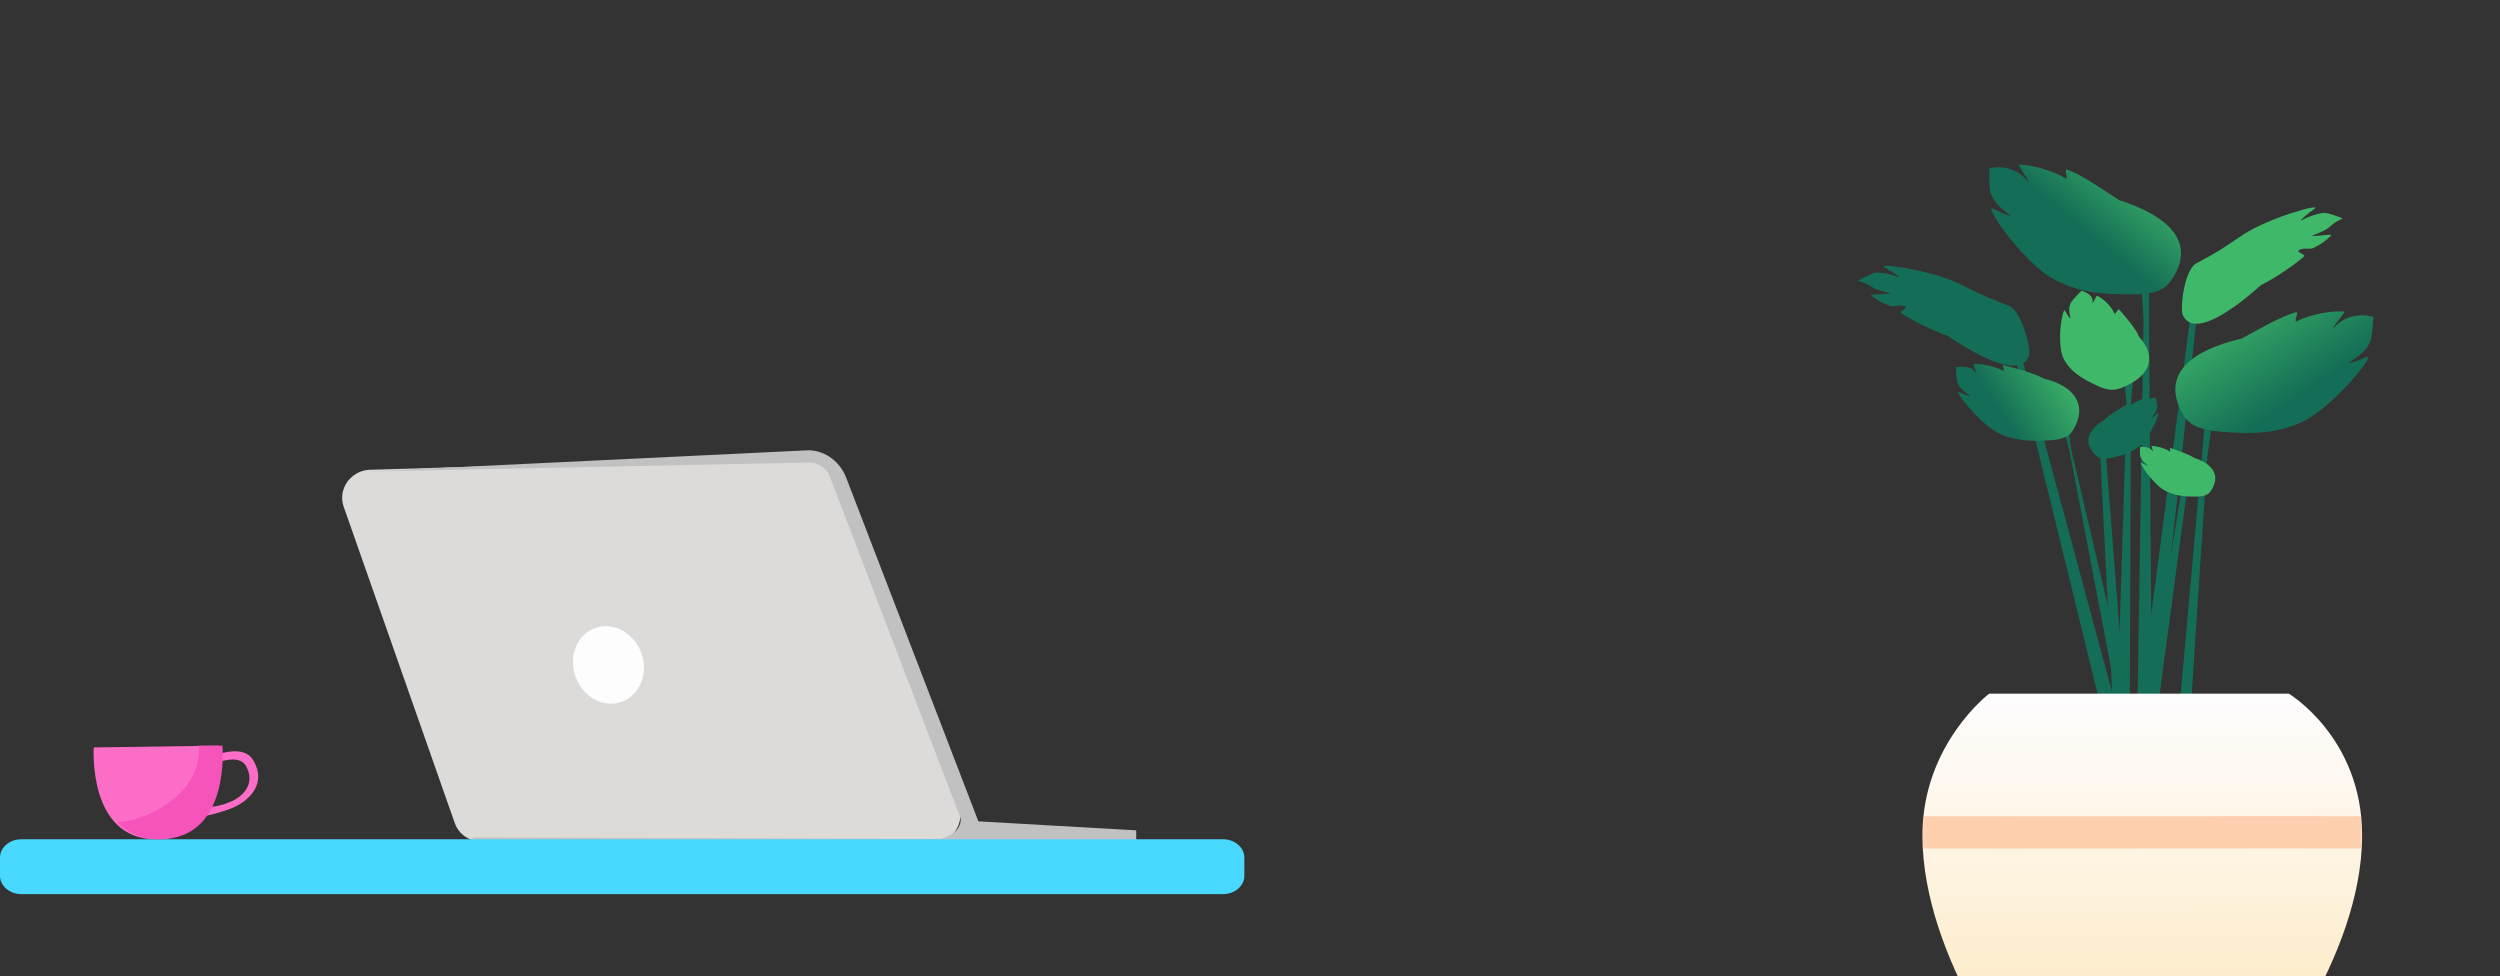 <svg width="1549" height="605" viewBox="0 0 1549 605" fill="none" xmlns="http://www.w3.org/2000/svg">
<rect x="0" y="0" width="1549" height="605" fill="#333333" stroke="none"/>
<path d="M500.433 283L228.432 291.106C217.319 291.945 209.262 302.847 212.873 313.749L281.777 509.98C284.277 516.968 290.667 521.161 297.335 521.161L578.226 522C589.895 522 598.231 510.26 593.785 499.078L515.991 294.181C514.324 287.473 507.656 283 500.433 283Z" fill="#DCDBDA"/>
<path d="M591.437 515.592C593.945 513.642 595.895 509.463 595.059 506.677L514.259 295.505C512.308 289.933 506.736 286.59 501.164 286.59L227 292.162L499.213 279.068C509.801 278.232 519.831 285.197 524.011 295.226L606.204 508.906L704 514.478V522H603.139H292.755V518.936L583.078 519.771C585.029 519.214 588.651 518.1 591.437 515.592Z" fill="#C1C1C1"/>
<path d="M385.125 434.821C396.332 430.939 401.935 417.354 397.453 404.879C392.97 392.125 380.082 385.194 368.875 389.076C357.668 392.957 352.065 406.542 356.547 419.018C361.03 431.771 373.638 438.979 385.125 434.821Z" fill="#FEFDFE"/>
<path d="M757.764 520H13.236C5.956 520 0 525.1 0 531.333V542.667C0 548.9 5.956 554 13.236 554H757.764C765.044 554 771 548.9 771 542.667V531.333C771 525.1 765.044 520 757.764 520Z" fill="#4AD9FE"/>
<path d="M156.752 470.88C152.595 463.665 142.064 465.052 135.413 467.272C135.413 464.22 135.413 462 135.413 462L58.091 463.11C58.091 463.11 54.211 520.551 97.167 519.996C110.747 519.996 119.339 513.614 125.158 505.844C129.316 505.289 135.967 503.624 142.618 501.126C153.981 496.964 165.898 485.587 156.752 470.88ZM142.341 496.964C137.075 499.184 132.087 500.017 129.038 500.017C133.75 490.582 135.135 480.037 135.69 472.267C139.847 470.602 148.992 468.66 152.318 474.487C158.692 485.587 150.378 493.912 142.341 496.964Z" fill="#FB6DC7"/>
<path d="M123.06 462H137.799C137.799 462 143.083 519.445 99.42 520C87.183 520 78.562 515.837 73 509.454C73 509.454 91.077 508.899 108.598 494.191C125.841 479.761 123.06 462 123.06 462Z" fill="#F754BB"/>
<path d="M1271.33 239.812L1278.03 239.375L1283.28 278.271L1323.48 449.88L1315.18 451.337L1282.11 278.416L1271.33 239.812Z" fill="#146D56"/>
<path d="M1301.05 276.669L1304.4 276.377L1318.82 461.826L1310.37 462.263L1301.05 276.669Z" fill="#146D56"/>
<mask id="mask0" mask-type="alpha" maskUnits="userSpaceOnUse" x="1141" y="0" width="408" height="605">
<rect x="1141" width="408" height="605" fill="#C4C4C4"/>
</mask>
<g mask="url(#mask0)">
<path d="M1313.58 206.015L1323.78 205.869L1320.28 251.175L1319.55 462.263L1311.1 461.972L1317.66 251.175L1313.58 206.015Z" fill="#146D56"/>
<path d="M1326.4 170.178H1331.5V198.003L1333.54 464.158L1323.92 464.012L1328.15 198.877L1326.4 170.178Z" fill="#146D56"/>
<path d="M1357.72 192.03L1361.51 192.321L1334.85 440.121L1325.23 438.81L1357.72 192.03Z" fill="#146D56"/>
<path d="M1232.73 104.185C1232.73 104.185 1232.14 116.568 1233.46 119.918C1236.08 126.62 1240.89 129.533 1245.11 133.321C1247.15 135.069 1238.7 131.281 1234.91 129.242C1228.21 125.6 1251.81 160.417 1270.6 171.926C1287.21 181.541 1303.53 182.415 1320.43 182.415C1330.62 182.415 1339.66 181.541 1344.9 174.257C1361.94 150.22 1343.15 133.612 1313 123.997C1303.82 118.025 1289.4 107.973 1280.66 105.059C1278.62 104.331 1281.82 111.178 1279.93 110.595C1271.33 105.205 1257.64 102 1251.08 102C1249.63 102 1258.08 112.635 1256.76 112.78C1247.15 100.252 1232.73 104.185 1232.73 104.185Z" fill="url(#paint0_linear)"/>
<path d="M1371.7 254.671L1366.61 254.234L1364.42 281.913L1340.67 547.049L1350.29 547.631L1367.63 283.079L1371.7 254.671Z" fill="#146D56"/>
<path d="M1470.47 196.401C1470.47 196.401 1470.04 208.783 1468.44 212.134C1465.23 218.689 1460.28 221.166 1455.76 224.517C1453.58 226.119 1462.32 223.06 1466.25 221.312C1473.1 218.107 1446.87 251.03 1427.21 261.082C1409.87 269.24 1393.41 268.949 1376.66 267.492C1366.61 266.618 1357.43 265.015 1352.91 257.294C1337.91 231.946 1358.01 216.941 1388.89 209.803C1398.51 204.559 1413.81 195.672 1422.69 193.487C1424.73 193.05 1420.94 199.46 1422.98 199.169C1431.87 194.361 1446 192.322 1452.41 193.05C1453.87 193.196 1444.54 203.102 1445.86 203.248C1456.34 191.448 1470.47 196.401 1470.47 196.401Z" fill="url(#paint1_linear)"/>
<path d="M1451.68 135.361C1451.68 135.361 1441.92 131.428 1439.3 131.865C1433.91 132.885 1430.27 134.341 1425.9 136.527C1423.86 137.546 1430.7 131.573 1434.05 129.388C1439.44 125.601 1406.23 134.633 1390.06 145.267C1376.22 154.445 1375.35 155.465 1360.78 163.186C1353.49 167.119 1350.58 191.01 1352.47 195.235C1358.74 208.638 1380.59 194.798 1400.99 176.588C1409.87 172.218 1421.53 164.205 1427.5 158.961C1428.96 157.796 1422.98 156.339 1424.15 155.173C1427.21 153.134 1431.14 154.736 1433.18 153.717C1436.09 152.26 1439.74 150.657 1444.54 145.704C1445.27 144.83 1432.01 146.87 1432.6 145.996C1441.19 142.645 1441.19 142.499 1445.27 139.003C1448.19 136.672 1451.68 135.361 1451.68 135.361Z" fill="#3FB869"/>
<path d="M1251.67 217.523L1247.88 218.398L1307.17 460.515L1316.49 457.893L1251.67 217.523Z" fill="#146D56"/>
<path d="M1151 173.965C1151 173.965 1160.03 168.867 1162.8 168.867C1168.19 169.158 1172.12 170.032 1176.64 171.78C1178.82 172.654 1171.1 167.555 1167.61 165.662C1161.63 162.602 1195.87 167.118 1213.35 175.568C1228.21 182.706 1229.38 183.726 1244.67 189.407C1252.39 192.321 1258.51 215.629 1257.2 220C1252.83 234.131 1229.23 223.205 1206.65 208.054C1197.33 204.849 1184.65 198.439 1177.95 194.069C1176.35 193.049 1182.18 190.864 1180.72 189.844C1177.37 188.242 1173.73 190.281 1171.54 189.553C1168.48 188.533 1164.55 187.368 1159.3 182.997C1158.43 182.123 1171.83 182.415 1171.25 181.686C1162.22 179.501 1162.22 179.355 1157.7 176.442C1154.64 174.694 1151 173.965 1151 173.965Z" fill="#146D56"/>
<path d="M1211.9 227.576C1211.9 227.576 1212.04 235.297 1212.92 237.336C1214.81 241.415 1217.87 243.017 1220.64 245.203C1221.95 246.222 1216.56 244.183 1214.08 243.017C1209.86 240.978 1225.88 261.81 1237.97 268.22C1248.75 273.464 1258.95 273.464 1269.44 272.882C1275.7 272.445 1281.38 271.57 1284.3 266.763C1293.91 251.175 1285.46 239.23 1266.38 234.568C1260.41 231.218 1247.15 227.721 1241.47 226.264C1240.16 225.973 1242.49 230.052 1241.18 229.761C1235.64 226.701 1226.9 225.245 1222.82 225.536C1221.95 225.682 1225.01 230.78 1224.28 230.926C1220.93 225.536 1211.9 227.576 1211.9 227.576Z" fill="url(#paint2_linear)"/>
<path d="M1335.58 246.368C1335.58 246.368 1336.89 251.03 1336.6 252.341C1336.16 255.109 1334.56 256.711 1333.39 258.46C1332.81 259.334 1335.72 257.148 1336.89 255.983C1339.07 254.089 1333.1 269.24 1326.98 275.213C1321.44 280.311 1315.33 282.059 1308.92 283.516C1305.13 284.39 1301.49 284.827 1298.86 282.497C1290.42 274.776 1293.33 266.326 1303.96 260.062C1306.88 257.003 1314.31 252.632 1317.37 250.739C1318.09 250.301 1317.37 253.215 1318.09 252.778C1320.86 250.01 1325.82 247.534 1328.29 247.097C1328.87 246.951 1327.85 250.593 1328.44 250.593C1329.75 246.805 1335.58 246.368 1335.58 246.368Z" fill="#146D56"/>
<path d="M1351.89 302.163L1355.24 302.6L1330.48 487.03L1322.17 485.573L1351.89 302.163Z" fill="#146D56"/>
<path d="M1325.96 276.961C1325.96 276.961 1325.67 281.768 1326.25 283.079C1327.27 285.702 1329.17 286.867 1330.77 288.324C1331.5 289.052 1328.29 287.595 1326.84 286.721C1324.21 285.265 1333.25 298.958 1340.53 303.474C1346.94 307.262 1353.35 307.699 1359.91 307.699C1363.84 307.699 1367.34 307.408 1369.52 304.64C1376.22 295.316 1371.56 287.595 1359.76 283.808C1356.26 281.477 1348.11 278.709 1344.76 277.544C1344.03 277.252 1345.19 279.874 1344.46 279.729C1341.11 277.544 1335.87 276.233 1333.25 276.378C1332.66 276.378 1334.41 279.729 1333.83 279.729C1331.79 276.087 1325.96 276.961 1325.96 276.961Z" fill="#3FB869"/>
<path d="M1289.69 180.084C1289.69 180.084 1283.86 185.911 1282.98 187.805C1281.24 191.739 1282.4 194.215 1282.84 196.983C1282.98 198.294 1280.51 194.506 1279.63 192.613C1278.03 189.262 1274.1 211.697 1278.32 221.603C1282.4 230.198 1290.12 234.568 1298.43 238.501C1303.53 240.978 1308.48 242.726 1314.31 240.395C1333.54 232.82 1336.16 220.437 1325.38 208.637C1323.48 203.539 1316.05 195.235 1312.99 191.739C1312.27 191.01 1310.81 194.943 1310.08 194.215C1308.19 189.553 1302.8 184.746 1299.45 183.289C1298.72 182.998 1297.12 188.097 1296.39 187.805C1298.14 182.561 1289.69 180.084 1289.69 180.084Z" fill="#3FB869"/>
<path d="M1232.51 429.778H1418.11C1418.11 429.778 1463.56 456.874 1463.56 517.622C1463.56 594.832 1397.71 673.061 1397.71 673.061H1254.51C1254.51 673.061 1191.14 595.123 1191.14 517.622C1191.14 461.099 1232.51 429.778 1232.51 429.778Z" fill="url(#paint3_linear)"/>
<mask id="mask1" mask-type="alpha" maskUnits="userSpaceOnUse" x="1191" y="429" width="273" height="245">
<path d="M1232.51 429.778H1418.11C1418.11 429.778 1463.56 456.874 1463.56 517.622C1463.56 594.832 1397.71 673.061 1397.71 673.061H1254.51C1254.51 673.061 1191.14 595.123 1191.14 517.622C1191.14 461.099 1232.51 429.778 1232.51 429.778Z" fill="#C4C4C4"/>
</mask>
<g mask="url(#mask1)">
<path d="M1191.14 515.728C1191.14 515.728 1274.32 515.874 1328.81 515.728C1381.11 515.582 1463.56 515.728 1463.56 515.728" stroke="#FF6C17" stroke-opacity="0.27" stroke-width="20"/>
</g>
</g>
<defs>
<linearGradient id="paint0_linear" x1="1288.04" y1="140.205" x2="1324.46" y2="96.501" gradientUnits="userSpaceOnUse">
<stop stop-color="#146D56"/>
<stop offset="1" stop-color="#3FB869"/>
</linearGradient>
<linearGradient id="paint1_linear" x1="1424.53" y1="245.883" x2="1381.56" y2="182.513" gradientUnits="userSpaceOnUse">
<stop stop-color="#146D56"/>
<stop offset="1" stop-color="#3FB869"/>
</linearGradient>
<linearGradient id="paint2_linear" x1="1238.21" y1="254.172" x2="1281.29" y2="226.801" gradientUnits="userSpaceOnUse">
<stop stop-color="#146D56"/>
<stop offset="1" stop-color="#3FB869"/>
</linearGradient>
<linearGradient id="paint3_linear" x1="1327.28" y1="429.698" x2="1328" y2="1296.49" gradientUnits="userSpaceOnUse">
<stop stop-color="#FEFDFE"/>
<stop offset="1" stop-color="#FAAE0A"/>
</linearGradient>
</defs>
</svg>
